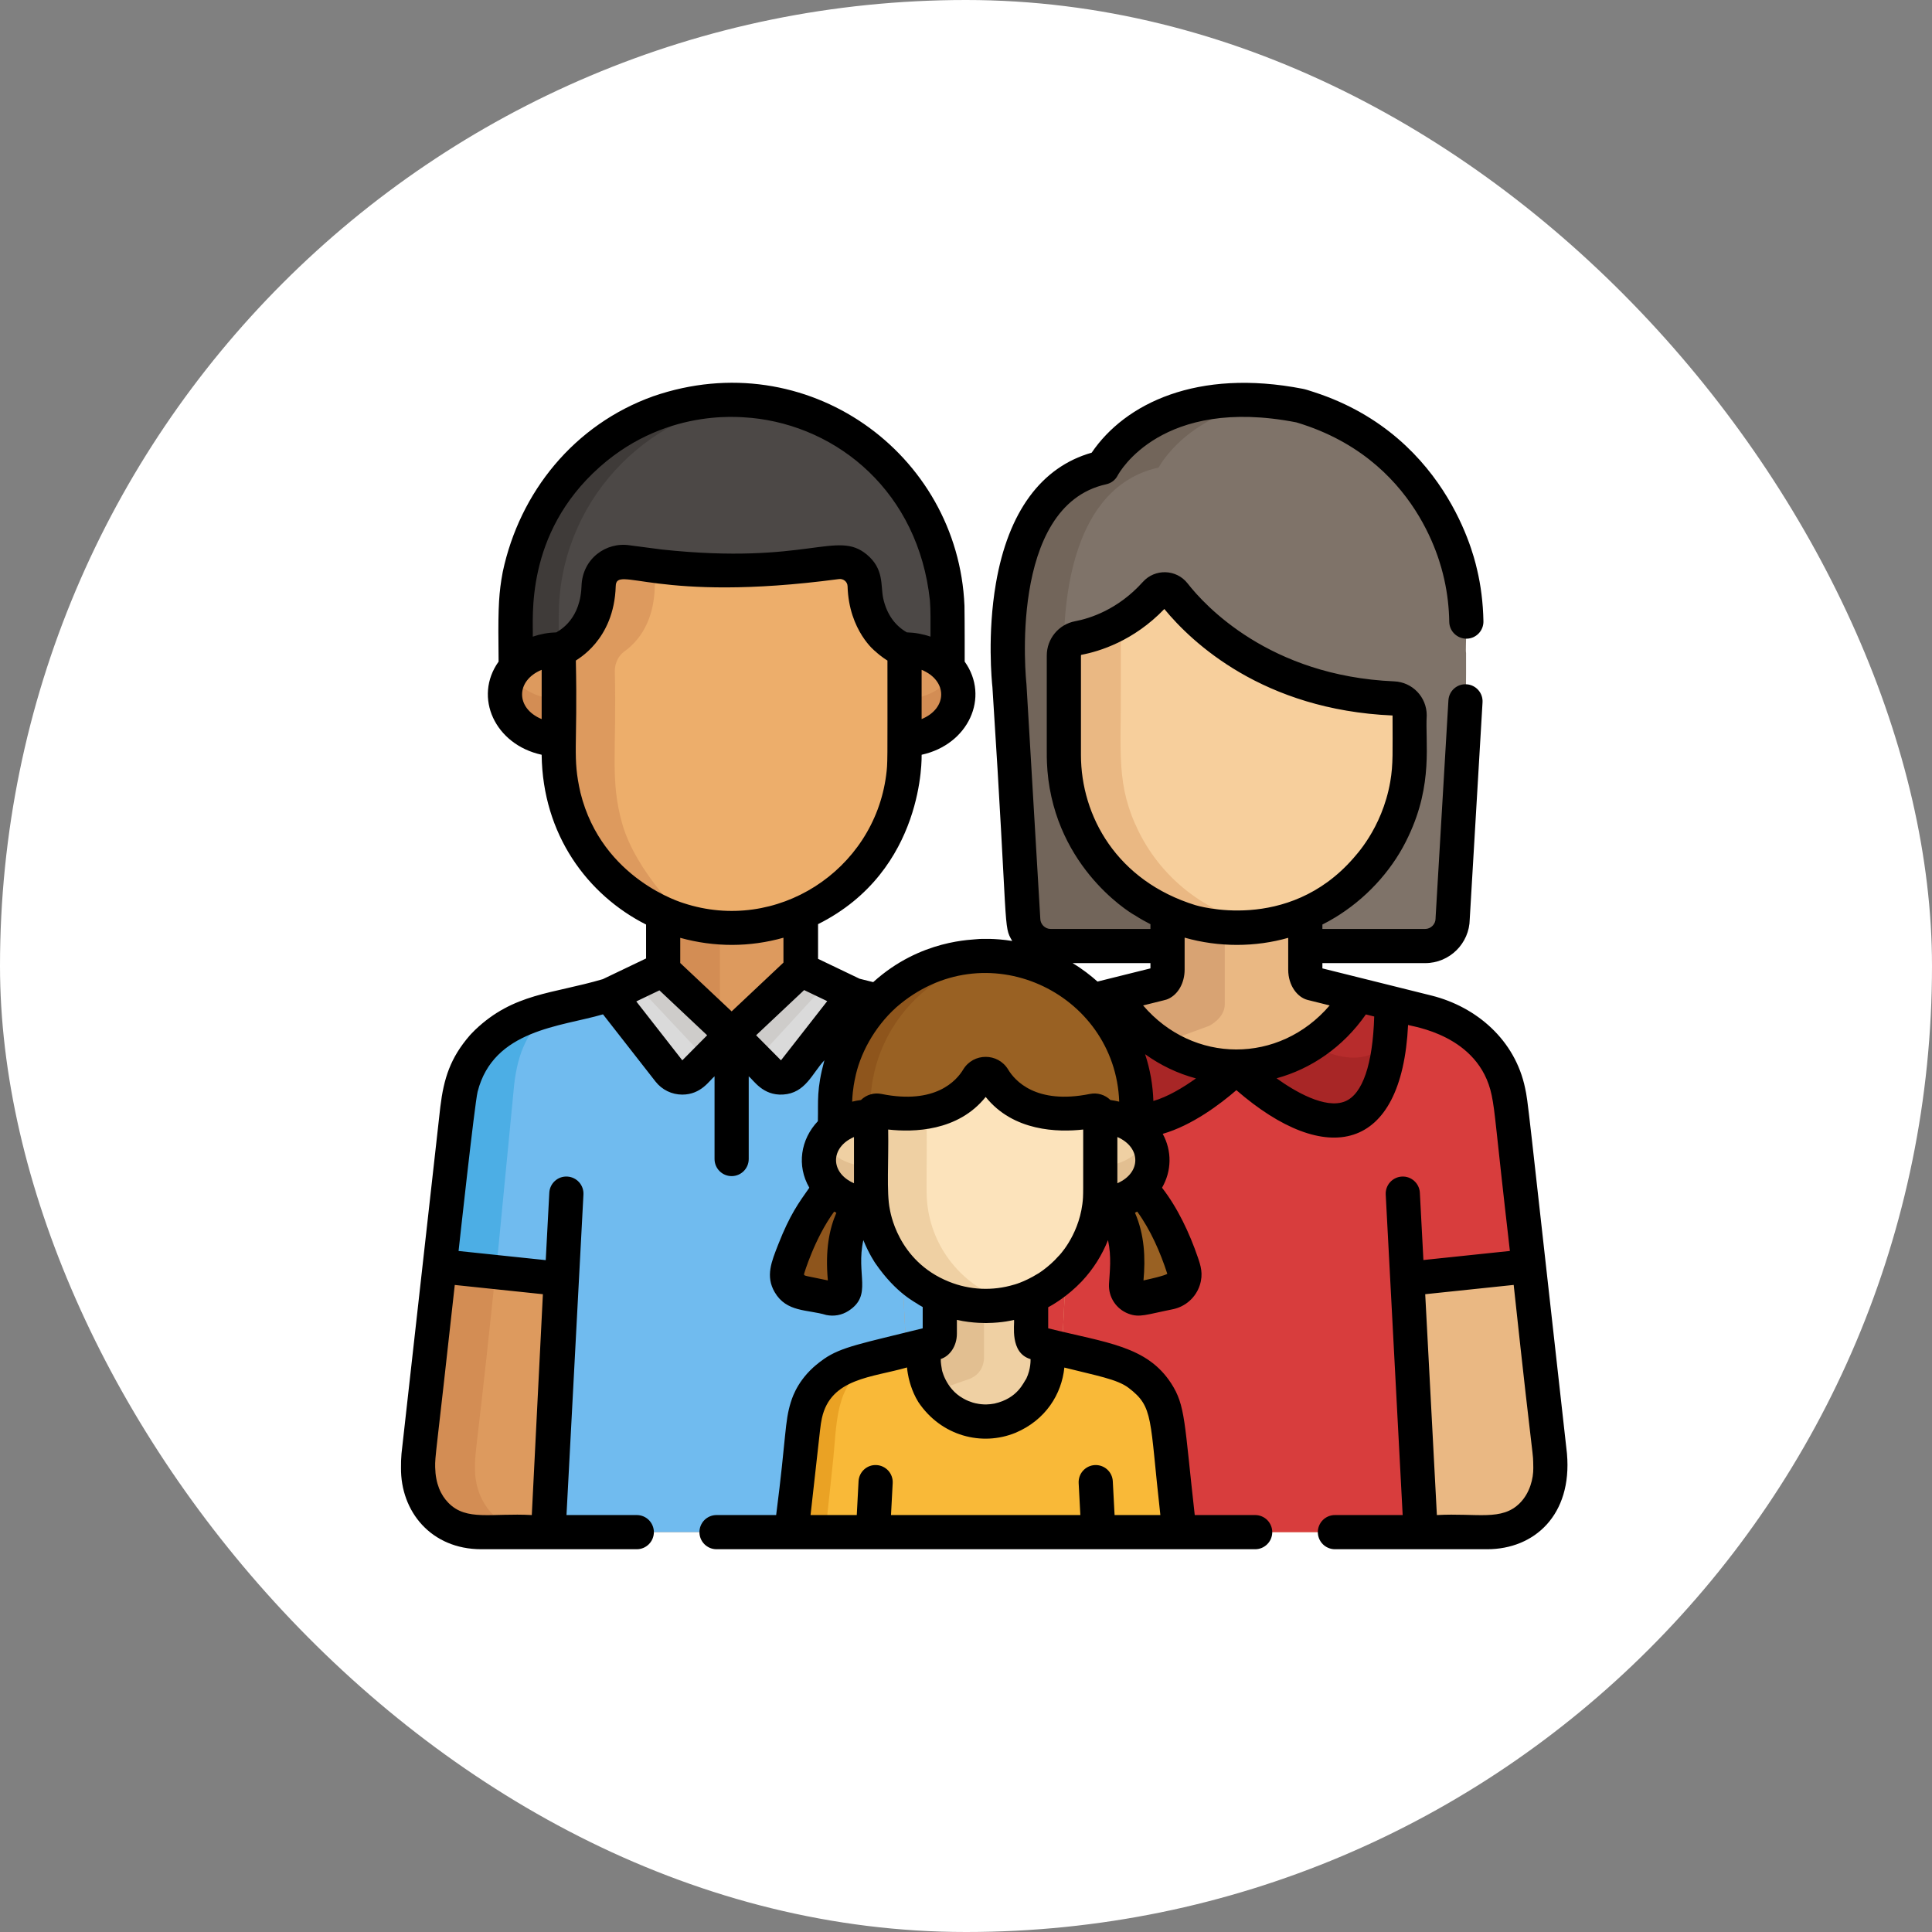 <svg width="106" height="106" viewBox="0 0 106 106" fill="none" xmlns="http://www.w3.org/2000/svg">
<rect x="0" y="0" width="106" height="106" fill="#808080" stroke="none"/>
<rect width="106" height="106" rx="53" fill="white"/>
<g clip-path="url(#clip0_2508_4115)">
<path d="M63.104 51.903H57.627C56.798 51.903 56.12 51.224 56.12 50.395L55.366 37.622C55.366 37.622 54.146 27.042 60.472 25.652C60.472 25.652 63.044 20.647 71.281 22.25C71.394 22.272 71.502 22.313 71.612 22.346C73.546 22.946 75.306 24.006 76.74 25.436C81.226 29.9 80.324 35.174 80.436 35.83C80.436 39.494 80.494 35.421 79.683 50.395C79.683 51.224 79.005 51.903 78.175 51.903H72.349" fill="#7F7369"/>
<path d="M64.056 51.903V50.111C60.671 48.615 58.56 45.413 58.382 41.903C58.381 41.88 58.377 41.806 58.377 41.792C58.371 41.668 58.369 41.543 58.369 41.418C58.37 35.779 58.365 36.121 58.373 36.029C58.316 33.019 58.782 26.705 63.569 25.652C63.569 25.652 65.145 22.586 69.781 22.023C66.249 21.635 62.106 22.684 60.472 25.652C56.204 26.591 55.177 31.788 55.278 36.134C55.279 36.194 55.281 36.254 55.283 36.311C55.308 37.117 55.366 37.623 55.366 37.623L56.12 50.396C56.12 51.225 56.798 51.903 57.627 51.903L64.056 51.903Z" fill="#72655A"/>
<path d="M50.634 79.845L52.254 65.366C52.822 60.994 52.589 59.314 54 57.602C53.564 57.072 52.942 56.578 52.532 56.328L52.487 56.317C50.962 55.403 49.677 55.364 46.842 54.585L43.943 53.197V49.734C41.515 50.808 38.722 50.771 36.384 49.754L36.372 53.211L33.485 54.584C30.669 55.359 29.369 55.401 27.841 56.316L27.796 56.328C27.657 56.413 27.524 56.506 27.397 56.607C25.213 58.175 25.179 60.212 24.99 61.717L24.123 69.469C22.901 80.564 22.938 79.671 22.938 80.526C22.919 81.934 23.782 84.06 26.407 84.06C26.65 84.06 53.793 84.061 54 84.058C51.649 84.019 50.428 82.226 50.634 79.845Z" fill="#DD9A5E"/>
<path d="M26.063 80.522C26.042 79.299 26.298 79.312 28.214 59.461C28.414 57.818 28.912 56.477 30.345 55.366C30.128 55.435 29.031 55.603 27.84 56.316L27.795 56.328C27.657 56.413 27.524 56.506 27.397 56.607C25.213 58.175 25.178 60.212 24.99 61.717C24.975 61.855 22.938 79.927 22.938 80.526C22.919 81.934 23.782 84.06 26.407 84.06H29.532C27.281 84.06 26.024 82.367 26.063 80.522ZM39.498 56.168V50.505C38.372 50.429 37.319 50.16 36.384 49.754L36.372 53.211L39.498 56.168Z" fill="#D38D54"/>
<path d="M85.038 79.847C82.831 60.3 82.956 60.852 82.758 59.897C82.437 58.346 81.502 57.122 80.204 56.33L80.159 56.319C79.607 55.988 78.991 55.727 78.33 55.536L71.966 53.952C71.759 53.858 71.616 53.55 71.616 53.199V50.129C69.217 51.175 66.421 51.159 64.056 50.113V53.199C64.056 53.55 63.913 53.858 63.706 53.952C58.323 55.386 57.125 55.353 55.513 56.319L55.468 56.33C53.687 57.417 52.998 58.892 52.761 60.838L50.634 79.847C50.421 82.311 51.727 84.062 54.079 84.062H81.593C84.218 84.062 85.081 81.936 85.062 80.528V80.524C85.066 80.298 85.058 80.072 85.038 79.847Z" fill="#EAB883"/>
<path d="M53.736 80.529V80.524C53.732 80.298 53.74 80.072 53.759 79.847L55.886 59.713C56.114 57.848 56.749 56.375 58.54 55.238C58.014 55.398 56.816 55.538 55.513 56.319L55.468 56.33C53.687 57.417 52.998 58.892 52.761 60.838L50.634 79.847C50.421 82.312 51.727 84.062 54.079 84.062H57.204C54.58 84.062 53.716 81.937 53.736 80.529Z" fill="#D8A373"/>
<path d="M83.877 69.469C82.874 60.565 82.917 60.668 82.758 59.897C82.435 58.337 81.49 57.115 80.204 56.33C80.189 56.326 80.174 56.322 80.159 56.319C79.607 55.988 78.991 55.727 78.33 55.536L71.966 53.952C71.759 53.858 71.615 53.55 71.615 53.199V50.113C69.197 51.182 66.416 51.156 64.056 50.113V53.199C64.056 53.55 63.913 53.858 63.706 53.952C58.323 55.386 57.125 55.353 55.513 56.319L55.468 56.33C53.703 57.407 52.998 58.895 52.761 60.838L51.795 69.469L57.883 70.108C58.039 70.124 58.183 70.2 58.285 70.319C58.387 70.438 58.44 70.592 58.432 70.748L57.763 84.062H77.945L77.244 70.8C77.235 70.629 77.292 70.462 77.403 70.332C77.514 70.203 77.67 70.121 77.84 70.103L83.877 69.469Z" fill="#D83D3D"/>
<path d="M57.884 70.108L51.795 69.469L50.634 79.847C50.421 82.311 51.727 84.062 54.079 84.062H57.763L58.432 70.748C58.44 70.591 58.388 70.438 58.286 70.318C58.184 70.199 58.04 70.124 57.884 70.108Z" fill="#D83D3D"/>
<path d="M51.795 69.469L54.822 69.787L55.886 59.713C56.113 57.848 56.748 56.375 58.54 55.238C57.783 55.441 56.681 55.618 55.513 56.319L55.468 56.33C54.165 57.125 53.234 58.352 52.914 59.897C52.718 60.844 52.755 61.051 51.795 69.469Z" fill="#A82626"/>
<path d="M52.51 56.33C52.495 56.326 52.48 56.323 52.465 56.319C50.936 55.403 49.631 55.36 46.84 54.592L46.843 54.587L43.944 53.199L43.923 53.231C43.923 53.227 43.923 53.223 43.922 53.219L40.142 56.779L36.372 53.214L33.486 54.587C30.669 55.362 29.37 55.403 27.841 56.319L27.796 56.33C26.015 57.417 25.326 58.892 25.089 60.838L24.123 69.472L30.095 70.098C30.277 70.117 30.444 70.205 30.562 70.343C30.681 70.482 30.742 70.661 30.733 70.843L30.069 84.062H50.252L49.55 70.802C49.541 70.631 49.598 70.463 49.709 70.333C49.82 70.203 49.977 70.12 50.147 70.103L51.743 69.935C52.914 60.225 52.572 59.353 53.99 57.618C53.679 57.237 52.849 56.537 52.51 56.33Z" fill="#70BBEF"/>
<path d="M50.634 79.847L51.743 69.934L51.743 69.935L50.147 70.102C49.976 70.12 49.82 70.203 49.709 70.333C49.598 70.463 49.541 70.63 49.55 70.801L50.251 84.062C52.485 84.061 53.952 84.061 54 84.06C51.649 84.021 50.428 82.228 50.634 79.847Z" fill="#70BBEF"/>
<path d="M28.215 59.461C28.415 57.819 28.913 56.478 30.345 55.367C30.061 55.448 28.994 55.626 27.841 56.317L27.796 56.329C27.373 56.587 26.744 57.093 26.316 57.616C24.803 59.469 25.215 60.93 24.123 69.47L27.212 69.794C27.203 69.893 27.336 68.563 28.215 59.461Z" fill="#4CAEE5"/>
<path d="M74.514 54.587L71.966 53.952C71.759 53.858 71.615 53.55 71.615 53.199V49.738C69.177 50.816 66.392 50.77 64.056 49.738V53.199C64.056 53.55 63.913 53.858 63.706 53.952L61.119 54.596C64.228 59.826 71.407 59.828 74.514 54.587Z" fill="#EAB883"/>
<path d="M28.293 37.04V33.782C28.293 24.191 39.136 18.642 46.915 24.061C53.017 28.321 51.855 34.586 51.989 37.04" fill="#4C4846"/>
<path d="M28.293 37.04V33.782C28.293 24.191 39.136 18.642 46.915 24.061C53.017 28.321 51.855 34.586 51.989 37.04" fill="#4C4846"/>
<path d="M41.322 21.996C34.432 21.312 28.293 26.699 28.293 33.785V37.044H30.655V33.785C30.656 27.694 35.281 22.597 41.322 21.996Z" fill="#3F3B39"/>
<path d="M52.579 38.101C52.579 39.466 51.257 40.573 49.627 40.573V35.629C51.257 35.629 52.579 36.736 52.579 38.101ZM27.703 38.101C27.703 39.466 29.025 40.573 30.655 40.573V35.629C29.025 35.629 27.703 36.736 27.703 38.101Z" fill="#DD9A5E"/>
<path d="M49.627 38.349V40.572C51.257 40.572 52.579 39.465 52.579 38.099C52.579 37.7 52.465 37.322 52.264 36.988C51.778 37.795 50.78 38.349 49.627 38.349ZM28.018 36.988C27.039 38.615 28.444 40.572 30.655 40.572V38.35C29.502 38.349 28.504 37.795 28.018 36.988Z" fill="#D38D54"/>
<path d="M47.441 32.194C47.406 31.246 46.626 30.727 45.873 30.845C45.698 30.872 45.503 30.9 45.379 30.918C41.639 31.449 38.084 31.415 34.408 30.845C33.662 30.728 32.875 31.239 32.841 32.194C32.79 33.602 32.205 34.648 31.313 35.3C30.942 35.572 30.668 35.665 30.655 35.672C30.655 41.812 30.582 42.222 30.911 43.613C31.213 44.89 31.778 46.089 32.57 47.135C36.984 52.972 46.224 51.833 48.964 44.909C49.871 42.618 49.627 40.879 49.627 35.672C49.591 35.645 47.539 34.917 47.441 32.194Z" fill="#EDAE6B"/>
<path d="M34.135 45.18C33.465 42.793 33.837 41.334 33.732 36.809C33.732 36.343 33.966 35.947 34.251 35.745C35.377 34.944 35.889 33.634 35.921 32.236C35.932 31.765 36.152 31.361 36.477 31.108C35.786 31.039 35.096 30.951 34.41 30.844C33.665 30.729 32.877 31.237 32.843 32.194C32.791 33.599 32.207 34.647 31.315 35.3C30.943 35.572 30.669 35.665 30.657 35.672C30.657 41.849 30.653 41.53 30.666 41.834C30.857 46.168 33.95 49.693 37.81 50.614C37.63 50.479 34.888 47.867 34.135 45.18Z" fill="#DD9A5E"/>
<path d="M43.945 53.199L40.143 56.779L42.195 58.847C42.587 59.242 43.237 59.204 43.579 58.765L46.844 54.587L43.945 53.199Z" fill="#DADADA"/>
<path d="M45.403 53.898L43.943 53.199L40.141 56.779L41.499 58.148L45.403 53.898ZM42.472 59.039C42.642 59.115 42.831 59.138 43.014 59.105L42.472 59.039Z" fill="#CECCCA"/>
<path d="M36.373 53.211L40.142 56.776L38.09 58.845C37.698 59.24 37.048 59.201 36.706 58.763L33.441 54.584L36.373 53.211Z" fill="#DADADA"/>
<path d="M37.483 56.763L38.783 58.145L40.141 56.776L36.371 53.211L34.826 53.935L37.483 56.763Z" fill="#CECCCA"/>
<path d="M67.197 55.109V50.506C66.076 50.429 65.013 50.161 64.056 49.738C63.961 52.471 64.304 53.681 63.706 53.952L61.119 54.596C61.763 55.679 62.634 56.595 63.661 57.269L66.347 56.281C66.347 56.281 67.197 55.859 67.197 55.109Z" fill="#D8A373"/>
<path d="M76.386 38.315C76.92 38.34 77.341 38.779 77.341 39.314V40.031C77.338 41.305 77.427 42.541 76.938 44.162C76.445 45.795 75.517 47.296 74.123 48.537C68.238 53.777 58.783 49.821 58.383 41.903C58.381 41.867 58.382 41.913 58.377 41.792C58.372 41.667 58.369 41.543 58.369 41.418V36.126C58.369 35.568 58.762 35.091 59.309 34.975C60.277 34.77 61.843 34.214 63.263 32.702C63.62 32.323 64.228 32.342 64.56 32.744C65.938 34.413 69.659 38 76.386 38.315Z" fill="#F7CF9C"/>
<path d="M62.476 45.626C61.223 43.095 61.514 41.301 61.494 37.783V34.121C60.66 34.611 59.88 34.856 59.309 34.977C58.763 35.093 58.369 35.57 58.369 36.128V41.42C58.369 41.577 58.377 41.821 58.378 41.835C58.379 41.848 58.391 42.067 58.4 42.177C58.838 47.745 63.971 51.677 69.417 50.775C66.424 50.279 63.836 48.366 62.476 45.626Z" fill="#EAB883"/>
<path d="M76.344 55.041L74.515 54.586C73.115 56.948 70.638 58.519 67.814 58.519C67.814 58.519 76.381 67.087 76.344 55.041Z" fill="#B72C2C"/>
<path d="M59.326 55.041L61.155 54.586C62.555 56.948 65.031 58.519 67.855 58.519C67.855 58.519 59.288 67.087 59.326 55.041Z" fill="#B72C2C"/>
<path d="M63.779 57.319C62.267 58.124 60.526 58.508 59.41 57.016C60.298 66.076 67.854 58.519 67.854 58.519C66.363 58.519 64.969 58.081 63.779 57.319Z" fill="#A82626"/>
<path d="M71.889 57.319C73.401 58.124 75.143 58.508 76.258 57.016C75.371 66.076 67.814 58.519 67.814 58.519C69.305 58.519 70.699 58.081 71.889 57.319Z" fill="#A82626"/>
<path d="M60.482 55.58C56.889 51.05 49.949 51.541 46.964 56.37C45.218 59.192 45.876 61.763 45.732 62.55H62.27C62.217 60.935 62.663 58.327 60.482 55.58Z" fill="#996123"/>
<path d="M47.975 58.804C48.012 58.648 48.1 58.338 48.103 58.325C49.025 55.268 51.691 52.916 55.011 52.511C53.441 52.318 51.848 52.578 50.422 53.262C48.996 53.947 47.796 55.026 46.964 56.371C45.217 59.193 45.877 61.764 45.732 62.551H47.752C47.755 60.826 47.688 60.021 47.975 58.804Z" fill="#8E551C"/>
<path d="M64.731 69.473C64.005 67.219 63.063 65.812 62.344 65.078C61.93 65.487 61.355 65.777 60.701 65.881C61.901 67.611 61.638 69.337 61.578 70.364C61.551 70.833 61.973 71.201 62.432 71.105L63.963 70.788C64.559 70.665 64.918 70.052 64.731 69.473Z" fill="#996123"/>
<path d="M63.15 63.651C63.15 64.974 61.868 66.047 60.287 66.047V61.254C61.868 61.254 63.15 62.327 63.15 63.651Z" fill="#EFD0A3"/>
<path d="M43.27 69.473C43.997 67.219 44.939 65.812 45.657 65.078C46.071 65.487 46.646 65.777 47.3 65.881C46.1 67.611 46.363 69.337 46.423 70.364C46.45 70.833 46.029 71.201 45.569 71.105L44.038 70.788C43.443 70.665 43.084 70.052 43.27 69.473Z" fill="#8E551C"/>
<path d="M44.85 63.651C44.85 64.974 46.131 66.047 47.712 66.047V61.254C46.131 61.254 44.85 62.327 44.85 63.651Z" fill="#EFD0A3"/>
<path d="M60.288 63.995V66.048C62.409 66.048 63.765 64.196 62.875 62.625C62.415 63.435 61.43 63.995 60.288 63.995ZM45.125 62.625C44.233 64.199 45.597 66.048 47.712 66.048V63.995C46.57 63.995 45.584 63.435 45.125 62.625Z" fill="#E2BF91"/>
<path d="M64.633 84.061L63.981 78.234C63.832 77.014 63.403 75.989 62.187 75.246L62.157 75.238C61.092 74.601 60.32 74.627 56.726 73.67C56.328 73.49 56.559 72.719 56.494 70.761C54.888 71.463 53.029 71.434 51.483 70.75C51.419 72.662 51.65 73.489 51.251 73.67C47.663 74.625 46.886 74.6 45.82 75.238L45.79 75.246C44.933 75.769 44.311 76.579 44.097 77.61C43.97 78.225 44.004 78.275 43.344 84.061L64.633 84.061Z" fill="#EFD0A3"/>
<path d="M43.344 84.061H64.633L63.981 78.234C63.833 77.015 63.401 75.988 62.187 75.246L62.157 75.239C61.102 74.606 60.251 74.605 57.401 73.838V74.592C57.401 75.132 57.274 75.647 57.05 76.1C57.012 76.175 56.952 76.286 56.895 76.379L56.852 76.446C56.794 76.535 56.732 76.621 56.666 76.704C56.629 76.751 56.59 76.797 56.55 76.842C56.528 76.867 56.506 76.892 56.483 76.917L56.481 76.918C56.454 76.947 56.427 76.975 56.399 77.003C56.391 77.011 56.383 77.019 56.374 77.027C56.342 77.058 56.31 77.089 56.276 77.119C56.267 77.127 56.257 77.135 56.248 77.144C56.227 77.162 56.205 77.18 56.184 77.198C56.181 77.201 56.178 77.204 56.175 77.207C56.162 77.218 56.149 77.228 56.136 77.238C56.1 77.268 56.063 77.296 56.026 77.324C56.004 77.34 55.981 77.356 55.959 77.372L55.926 77.395L55.914 77.403C55.891 77.419 55.868 77.434 55.844 77.45L55.833 77.457L55.801 77.478C55.781 77.49 55.761 77.502 55.74 77.514L55.72 77.526L55.711 77.531C55.702 77.537 55.694 77.542 55.685 77.547C55.645 77.57 55.606 77.591 55.566 77.612C55.561 77.615 55.555 77.618 55.55 77.62C55.548 77.621 55.546 77.622 55.544 77.623L55.524 77.633C55.498 77.646 55.471 77.66 55.444 77.672C55.429 77.679 55.415 77.686 55.4 77.692C55.373 77.704 55.346 77.716 55.319 77.728C55.302 77.735 55.286 77.741 55.269 77.748C55.226 77.765 55.182 77.782 55.139 77.797C55.112 77.807 55.085 77.816 55.058 77.825L55.017 77.838C55.014 77.839 55.011 77.84 55.007 77.841C55 77.844 54.992 77.846 54.984 77.848C54.962 77.854 54.94 77.861 54.918 77.867L54.885 77.876L54.874 77.88C54.829 77.891 54.784 77.903 54.739 77.913L54.719 77.917C54.645 77.933 54.57 77.947 54.495 77.957C54.386 77.973 54.275 77.984 54.162 77.989C54.149 77.99 54.135 77.99 54.122 77.991L54.1 77.992C54.081 77.992 54.061 77.993 54.041 77.993L54.025 77.993H54.021L54.001 77.993L53.98 77.993H53.976L53.96 77.993C53.94 77.992 53.921 77.992 53.901 77.992L53.88 77.991C53.866 77.99 53.853 77.99 53.839 77.989C53.652 77.981 53.466 77.956 53.282 77.917L53.262 77.913C53.217 77.903 53.172 77.892 53.127 77.88L53.116 77.876L53.084 77.867C53.062 77.861 53.04 77.855 53.018 77.848L52.994 77.841L52.984 77.838C52.926 77.82 52.868 77.8 52.811 77.778C52.768 77.763 52.725 77.746 52.683 77.728C52.656 77.716 52.628 77.704 52.602 77.692C52.587 77.685 52.572 77.679 52.558 77.672C52.531 77.66 52.504 77.646 52.477 77.633L52.458 77.623L52.452 77.62L52.435 77.612C52.395 77.591 52.356 77.57 52.317 77.547C52.308 77.542 52.299 77.537 52.29 77.531L52.282 77.526L52.261 77.514C52.241 77.502 52.221 77.49 52.2 77.478L52.168 77.457L52.157 77.45C51.479 77.012 50.978 76.348 50.744 75.576C50.537 74.888 50.618 74.398 50.6 73.832L49.878 74.012C47.613 74.63 46.831 74.633 45.82 75.239L45.79 75.246C44.944 75.763 44.312 76.574 44.098 77.61C43.97 78.224 43.995 78.344 43.344 84.061Z" fill="#F9B938"/>
<path d="M45.681 80.385C45.942 78.035 45.759 76.062 47.736 74.793L47.766 74.785C47.986 74.647 48.221 74.529 48.468 74.426C48.514 74.39 48.558 74.358 48.6 74.328C47.599 74.614 46.769 74.668 45.82 75.237L45.79 75.244C44.926 75.772 44.305 76.586 44.093 77.634C43.967 78.251 43.996 78.336 43.344 84.06H45.29L45.681 80.385Z" fill="#EAA224"/>
<path d="M53.222 75.643C53.238 75.62 53.956 75.408 53.989 74.499V71.275C53.075 71.27 52.228 71.08 51.482 70.75C51.419 72.663 51.649 73.489 51.25 73.67L50.599 73.832C50.617 74.397 50.536 74.886 50.743 75.576C50.832 75.869 50.971 76.167 51.109 76.384L53.222 75.643Z" fill="#E2BF91"/>
<path d="M53.566 59.167C52.155 61.514 49.16 61.153 48.096 60.938C48.05 60.929 48.002 60.93 47.955 60.942C47.909 60.953 47.866 60.975 47.829 61.005C47.793 61.035 47.763 61.073 47.743 61.116C47.722 61.16 47.712 61.206 47.712 61.254C47.712 65.073 47.596 65.913 47.979 67.182C48.757 69.763 51.14 71.619 53.925 71.65C57.395 71.693 60.288 68.9 60.288 65.363V61.254C60.288 61.207 60.277 61.16 60.257 61.117C60.236 61.074 60.207 61.035 60.17 61.005C60.133 60.975 60.09 60.953 60.044 60.942C59.998 60.93 59.95 60.929 59.903 60.939C58.84 61.154 55.844 61.514 54.433 59.167C54.236 58.84 53.763 58.84 53.566 59.167Z" fill="#FCE3BB"/>
<path d="M50.931 66.446C50.767 65.5 50.873 65.134 50.839 60.99C49.732 61.203 48.652 61.052 48.098 60.94C48.051 60.931 48.003 60.932 47.957 60.943C47.91 60.955 47.867 60.976 47.831 61.007C47.794 61.037 47.764 61.075 47.744 61.118C47.724 61.161 47.713 61.208 47.713 61.255C47.713 65.133 47.599 65.922 47.98 67.183C48.927 70.323 52.22 72.315 55.564 71.455C53.188 70.844 51.357 68.895 50.931 66.446Z" fill="#EFD0A3"/>
<path d="M26.407 84.999H34.937C35.06 84.999 35.182 84.975 35.296 84.928C35.41 84.88 35.513 84.811 35.6 84.724C35.687 84.637 35.756 84.534 35.803 84.42C35.85 84.306 35.875 84.184 35.875 84.061C35.875 83.938 35.85 83.816 35.803 83.703C35.756 83.589 35.687 83.485 35.6 83.398C35.513 83.311 35.41 83.242 35.296 83.195C35.182 83.148 35.06 83.124 34.937 83.124H31.081L32.011 65.538C32.017 65.415 31.999 65.293 31.958 65.176C31.917 65.06 31.854 64.953 31.771 64.862C31.689 64.77 31.589 64.696 31.478 64.643C31.367 64.59 31.247 64.559 31.124 64.553C30.608 64.522 30.165 64.922 30.138 65.44L29.942 69.138L25.16 68.636C25.161 68.623 26.043 60.545 26.204 59.9C27.073 56.478 30.785 56.329 33.084 55.652L35.966 59.341C36.141 59.564 36.363 59.744 36.617 59.868C36.871 59.992 37.151 60.056 37.433 60.056C38.476 60.056 38.929 59.27 39.204 59.053V63.59C39.204 64.108 39.624 64.528 40.142 64.528C40.66 64.528 41.079 64.108 41.079 63.59V59.053C41.346 59.263 41.849 60.12 42.96 60.053C44.196 59.98 44.559 58.888 45.231 58.172C44.789 59.806 44.901 60.377 44.873 61.514C43.926 62.512 43.7 63.95 44.404 65.165C43.829 65.983 43.339 66.64 42.701 68.27C42.328 69.224 41.991 70.015 42.503 70.895C43.153 72.012 44.304 71.836 45.332 72.147C45.754 72.234 46.187 72.16 46.56 71.917C47.889 71.053 46.948 69.936 47.368 68.04C47.674 68.804 48.039 69.329 48.022 69.303C49.194 71.011 50.275 71.468 50.423 71.595L50.423 71.595C50.438 71.603 50.481 71.631 50.624 71.71V72.879C47.29 73.709 46.163 73.895 45.206 74.56C44.856 74.804 44.578 75.062 44.614 75.03C43.635 75.924 43.419 76.87 43.386 76.939V76.939L43.386 76.939V76.939C43.047 78.039 43.148 78.731 42.584 83.124H39.312C39.189 83.124 39.067 83.148 38.953 83.195C38.84 83.242 38.736 83.311 38.649 83.398C38.562 83.485 38.493 83.589 38.446 83.703C38.399 83.816 38.375 83.938 38.375 84.061C38.375 84.184 38.399 84.306 38.446 84.42C38.493 84.534 38.562 84.637 38.649 84.724C38.736 84.811 38.84 84.88 38.953 84.928C39.067 84.975 39.189 84.999 39.312 84.999H68.865C68.988 84.999 69.11 84.975 69.224 84.928C69.338 84.88 69.441 84.811 69.528 84.724C69.615 84.637 69.684 84.534 69.731 84.42C69.779 84.306 69.803 84.184 69.803 84.061C69.803 83.938 69.779 83.816 69.731 83.703C69.684 83.589 69.615 83.485 69.528 83.398C69.441 83.311 69.338 83.242 69.224 83.195C69.11 83.148 68.988 83.124 68.865 83.124H65.55C64.971 77.986 65.045 77.119 64.255 75.896C62.922 73.846 60.719 73.678 57.51 72.879V71.723C57.653 71.646 57.722 71.603 57.736 71.595L57.736 71.595C57.769 71.57 58.555 71.139 59.349 70.306C59.992 69.621 60.462 68.861 60.791 68.04C60.992 68.947 60.885 69.765 60.846 70.434C60.803 71.18 61.255 71.827 61.908 72.075C62.524 72.31 62.885 72.124 64.358 71.83C64.696 71.759 65.01 71.601 65.267 71.371C65.525 71.141 65.717 70.847 65.825 70.519C66.029 69.895 65.875 69.437 65.716 68.974C65.262 67.652 64.616 66.272 63.755 65.165C64.287 64.245 64.307 63.151 63.793 62.209C65.421 61.741 66.968 60.562 67.834 59.812C72.756 64.082 76.914 63.24 77.255 56.234C77.448 56.322 81.153 56.761 81.84 60.085C82.042 61.062 82.038 61.69 82.841 68.634L78.096 69.132L77.901 65.439C77.874 64.922 77.427 64.522 76.915 64.553C76.792 64.559 76.672 64.59 76.561 64.643C76.449 64.696 76.35 64.77 76.267 64.862C76.185 64.953 76.122 65.06 76.081 65.176C76.04 65.292 76.022 65.415 76.028 65.538L76.958 83.124H73.241C73.118 83.124 72.996 83.148 72.882 83.195C72.768 83.242 72.665 83.311 72.578 83.398C72.491 83.485 72.422 83.589 72.375 83.702C72.328 83.816 72.303 83.938 72.303 84.061C72.303 84.184 72.328 84.306 72.375 84.42C72.422 84.534 72.491 84.637 72.578 84.724C72.665 84.811 72.768 84.88 72.882 84.927C72.996 84.975 73.118 84.999 73.241 84.999H81.594C84.184 84.999 86.263 83.122 85.973 79.765C85.972 79.757 85.972 79.75 85.971 79.742C83.727 59.688 83.848 60.538 83.677 59.706C83.129 57.057 81.007 55.245 78.557 54.626L72.554 53.131V52.842H78.194C79.531 52.842 80.622 51.762 80.638 50.428L81.34 38.535C81.347 38.412 81.331 38.289 81.29 38.172C81.25 38.056 81.187 37.949 81.105 37.857C81.023 37.765 80.924 37.69 80.813 37.636C80.703 37.582 80.582 37.551 80.459 37.544C79.94 37.51 79.499 37.907 79.468 38.424C78.734 50.876 78.763 50.343 78.763 50.397C78.763 50.706 78.502 50.967 78.194 50.967H72.554V50.725C73.055 50.478 73.556 50.146 73.506 50.178C75.186 49.092 76.506 47.542 77.273 45.887C78.647 42.994 78.188 40.731 78.278 39.247C78.278 38.245 77.495 37.426 76.494 37.383H76.494C69.631 37.089 66.085 33.198 65.162 32.013C64.543 31.218 63.365 31.189 62.703 31.928C61.335 33.452 59.788 33.933 58.987 34.084C58.086 34.254 57.432 35.045 57.432 35.965C57.435 41.707 57.424 41.398 57.441 41.835L57.44 41.827C57.451 42.11 57.479 42.467 57.519 42.773C58.199 48.019 62.427 50.322 62.242 50.203C62.61 50.442 62.877 50.579 63.12 50.707V50.968H57.645C57.337 50.968 57.076 50.707 57.076 50.398C57.076 50.346 56.319 37.548 56.316 37.518C56.305 37.421 55.269 27.762 60.692 26.57C60.965 26.51 61.194 26.338 61.321 26.089C61.416 25.91 63.736 21.735 71.121 23.173C71.158 23.18 71.479 23.285 71.507 23.294C78.185 25.506 79.192 31.694 79.237 31.776C79.417 32.577 79.501 33.353 79.514 34.121C79.523 34.639 79.953 35.046 80.468 35.042C80.591 35.04 80.713 35.014 80.826 34.965C80.939 34.915 81.041 34.844 81.126 34.756C81.212 34.667 81.279 34.563 81.324 34.448C81.369 34.334 81.391 34.211 81.389 34.088C81.371 33.062 81.24 32.084 81.041 31.255C81.014 31.214 79.706 23.988 72.109 21.518C71.809 21.42 71.641 21.364 71.479 21.332C65.691 20.205 61.729 22.135 59.895 24.837C57.128 25.623 55.316 28.09 54.642 32.001C54.16 34.796 54.416 37.39 54.45 37.703C55.329 51.27 55.028 50.758 55.535 51.626C54.522 51.465 53.836 51.52 53.766 51.516H53.799H53.753C53.369 51.569 50.518 51.523 47.909 53.885L47.163 53.699L44.883 52.607V50.704C50.777 47.757 50.562 41.423 50.566 41.41C53.131 40.852 54.322 38.253 52.928 36.299C52.928 36.278 52.932 34.194 52.916 33.233C52.57 24.873 44.261 18.834 35.844 21.739C31.512 23.287 28.514 26.994 27.583 31.379C27.564 31.48 27.513 31.76 27.506 31.82C27.349 32.836 27.323 33.692 27.356 36.299C25.961 38.254 27.155 40.852 29.718 41.41C29.771 45.797 32.238 49.102 35.447 50.726L35.447 52.586L33.073 53.722C30.316 54.535 28.185 54.482 26.064 56.508C25.914 56.652 25.763 56.821 25.778 56.804C24.71 58.037 24.349 59.163 24.158 60.732L22.03 79.742C22.029 79.75 22.029 79.758 22.028 79.766C22.006 80.018 21.997 80.272 22.001 80.525C21.974 82.92 23.646 84.999 26.407 84.999ZM29.786 71.007L29.177 83.124C26.96 83.004 25.601 83.468 24.607 82.46C24.178 82.026 23.896 81.396 23.876 80.507C23.864 79.845 23.903 80.045 24.951 70.5L29.786 71.007ZM42.984 51.449V52.814L40.142 55.49L37.322 52.836V51.455C39.214 51.977 41.139 51.968 42.984 51.449ZM37.435 58.175L34.91 54.943L36.18 54.336L38.798 56.801L37.435 58.175ZM42.849 58.175L41.485 56.8L44.119 54.321L45.386 54.928L42.849 58.175ZM44.112 69.909C44.112 69.891 44.695 67.936 45.767 66.474C45.807 66.496 45.847 66.517 45.888 66.538C45.508 67.418 45.267 68.555 45.421 70.251C44.2 69.988 44.111 70.018 44.112 69.909ZM46.854 64.919C45.538 64.347 45.544 62.953 46.854 62.383V64.919ZM54.167 72.587C55.017 72.577 55.57 72.43 55.635 72.42C55.675 72.65 55.381 74.23 56.543 74.569C56.538 74.596 56.573 75.084 56.307 75.645C56.157 75.834 55.852 76.72 54.556 77.009C54.241 77.071 53.95 77.052 53.962 77.052C53.608 77.036 53.338 76.942 53.351 76.945C53.201 76.895 53.052 76.843 52.865 76.736L52.85 76.727L52.857 76.731L52.85 76.727V76.727C51.84 76.175 51.646 75.022 51.679 75.147C51.66 75.034 51.606 74.747 51.616 74.562C52.1 74.407 52.5 73.868 52.5 73.171V72.415C53.365 72.619 54.245 72.587 54.167 72.587ZM63.664 83.124H61.152L61.054 81.269C61.041 81.02 60.93 80.787 60.745 80.621C60.56 80.455 60.317 80.369 60.068 80.382C59.945 80.388 59.825 80.419 59.714 80.472C59.603 80.525 59.503 80.6 59.421 80.691C59.338 80.782 59.275 80.889 59.234 81.005C59.193 81.122 59.175 81.245 59.181 81.368L59.274 83.124H48.885L48.978 81.368C48.984 81.245 48.967 81.122 48.925 81.005C48.884 80.889 48.821 80.782 48.739 80.691C48.656 80.6 48.556 80.525 48.445 80.472C48.334 80.419 48.214 80.388 48.091 80.382C47.574 80.351 47.133 80.751 47.105 81.269L47.007 83.124H44.471C45.151 77.092 44.967 78.565 45.093 77.812C45.575 75.601 47.861 75.581 49.763 75.026C49.788 75.284 49.827 75.465 49.856 75.605C49.874 75.649 49.987 76.28 50.386 76.925C51.646 78.804 53.881 79.355 55.699 78.617L55.711 78.613C57.375 77.911 58.249 76.485 58.396 75.032C60.136 75.473 61.294 75.667 61.922 76.147C63.311 77.206 63.061 77.776 63.664 83.124ZM58.087 68.906C57.521 69.554 56.849 69.943 56.946 69.88C56.167 70.364 55.564 70.503 55.629 70.485C54.459 70.837 53.204 70.78 52.072 70.323C49.198 69.174 48.836 66.38 48.822 66.354C48.63 65.438 48.763 63.657 48.73 61.972C50.116 62.128 52.565 62.078 54.08 60.184C55.594 62.078 58.044 62.128 59.43 61.972C59.423 65.587 59.451 65.523 59.385 66.06C59.149 67.881 58.019 68.984 58.087 68.906ZM70.678 51.454V53.198C70.678 54.087 71.195 54.724 71.74 54.861L72.953 55.163C70.183 58.4 65.458 58.371 62.717 55.164C63.962 54.849 63.959 54.867 64.094 54.805C64.641 54.557 64.995 53.926 64.995 53.198V51.444C66.875 51.979 68.879 51.968 70.678 51.454ZM62.738 70.251C62.851 69.012 62.794 67.745 62.271 66.538C62.312 66.517 62.352 66.496 62.393 66.474C63.12 67.467 63.665 68.712 64.043 69.884C64.046 69.893 63.934 69.993 62.738 70.251ZM63.281 60.406C63.252 59.533 63.1 58.669 62.827 57.839C63.673 58.449 64.615 58.899 65.617 59.167C64.9 59.681 64.061 60.179 63.281 60.406ZM61.305 64.919V62.383C62.606 62.949 62.629 64.343 61.305 64.919ZM73.805 60.424C72.714 60.879 70.998 59.853 70.039 59.161C71.918 58.651 73.683 57.461 74.939 55.657L75.397 55.771C75.319 58.384 74.761 60.025 73.805 60.424ZM83.394 82.46C82.4 83.468 81.049 83.004 78.835 83.124L78.195 71.007L83.049 70.498C84.204 81.214 84.103 79.384 84.125 80.546C84.132 81.108 83.943 81.904 83.394 82.46ZM59.307 41.42V35.965C59.307 35.946 59.319 35.929 59.335 35.926C60.326 35.739 62.199 35.165 63.882 33.413C65.39 35.249 69.292 38.947 76.403 39.256C76.401 41.219 76.445 41.923 76.277 42.891C75.821 45.512 74.288 47.021 74.26 47.079C70.639 51.233 65.606 49.664 65.593 49.664C61.275 48.332 59.307 44.774 59.307 41.42ZM63.119 53.131L60.216 53.854C59.822 53.509 59.412 53.181 58.849 52.842H63.119L63.119 53.131ZM61.406 60.444C61.247 60.405 61.086 60.374 60.923 60.353C60.777 60.209 60.598 60.104 60.402 60.046C60.205 59.988 59.998 59.979 59.797 60.02C56.837 60.618 55.677 59.285 55.316 58.685C54.756 57.752 53.404 57.751 52.843 58.685C52.481 59.285 51.323 60.618 48.361 60.02C47.966 59.94 47.547 60.05 47.236 60.353C47.071 60.374 46.911 60.405 46.754 60.444C46.78 59.715 46.908 59.193 46.905 59.205C47.159 57.867 47.949 56.373 49.171 55.27C54.016 51.038 61.186 54.429 61.406 60.444ZM50.565 39.453V36.75C51.997 37.341 51.997 38.862 50.565 39.453ZM32.901 25.623L32.914 25.611C36.764 22.202 41.087 22.952 41.208 22.925C46.008 23.393 50.39 27.032 51.02 32.944C51.065 33.532 51.05 33.974 51.052 34.93C50.634 34.786 50.197 34.707 49.755 34.695C49.126 34.335 48.66 33.732 48.457 32.828C48.307 32.104 48.514 31.223 47.559 30.426C45.91 29.051 44.329 31.003 36.328 30.151L34.553 29.919C33.255 29.717 31.948 30.651 31.905 32.161C31.902 32.238 31.897 32.315 31.89 32.392C31.735 34.155 30.558 34.646 30.529 34.695C30.087 34.707 29.649 34.786 29.231 34.93C29.27 33.959 28.763 29.299 32.901 25.623ZM29.719 36.75V39.453C28.286 38.863 28.286 37.34 29.719 36.75ZM31.848 43.497C31.394 41.504 31.699 41.075 31.594 36.242C31.63 36.187 33.694 35.148 33.782 32.16C33.812 30.96 35.957 33.109 46.019 31.772C46.266 31.733 46.495 31.916 46.502 32.16C46.571 34.62 48.05 35.761 48.011 35.723C48.361 36.048 48.676 36.232 48.69 36.242C48.69 41.945 48.708 41.836 48.619 42.531C47.936 47.771 42.606 51.23 37.504 49.551C37.491 49.543 33.031 48.267 31.848 43.497Z" fill="black"/>
</g>
<defs>
<clipPath id="clip0_2508_4115">
<rect width="64" height="64" fill="white" transform="translate(22 21)"/>
</clipPath>
</defs>
</svg>
